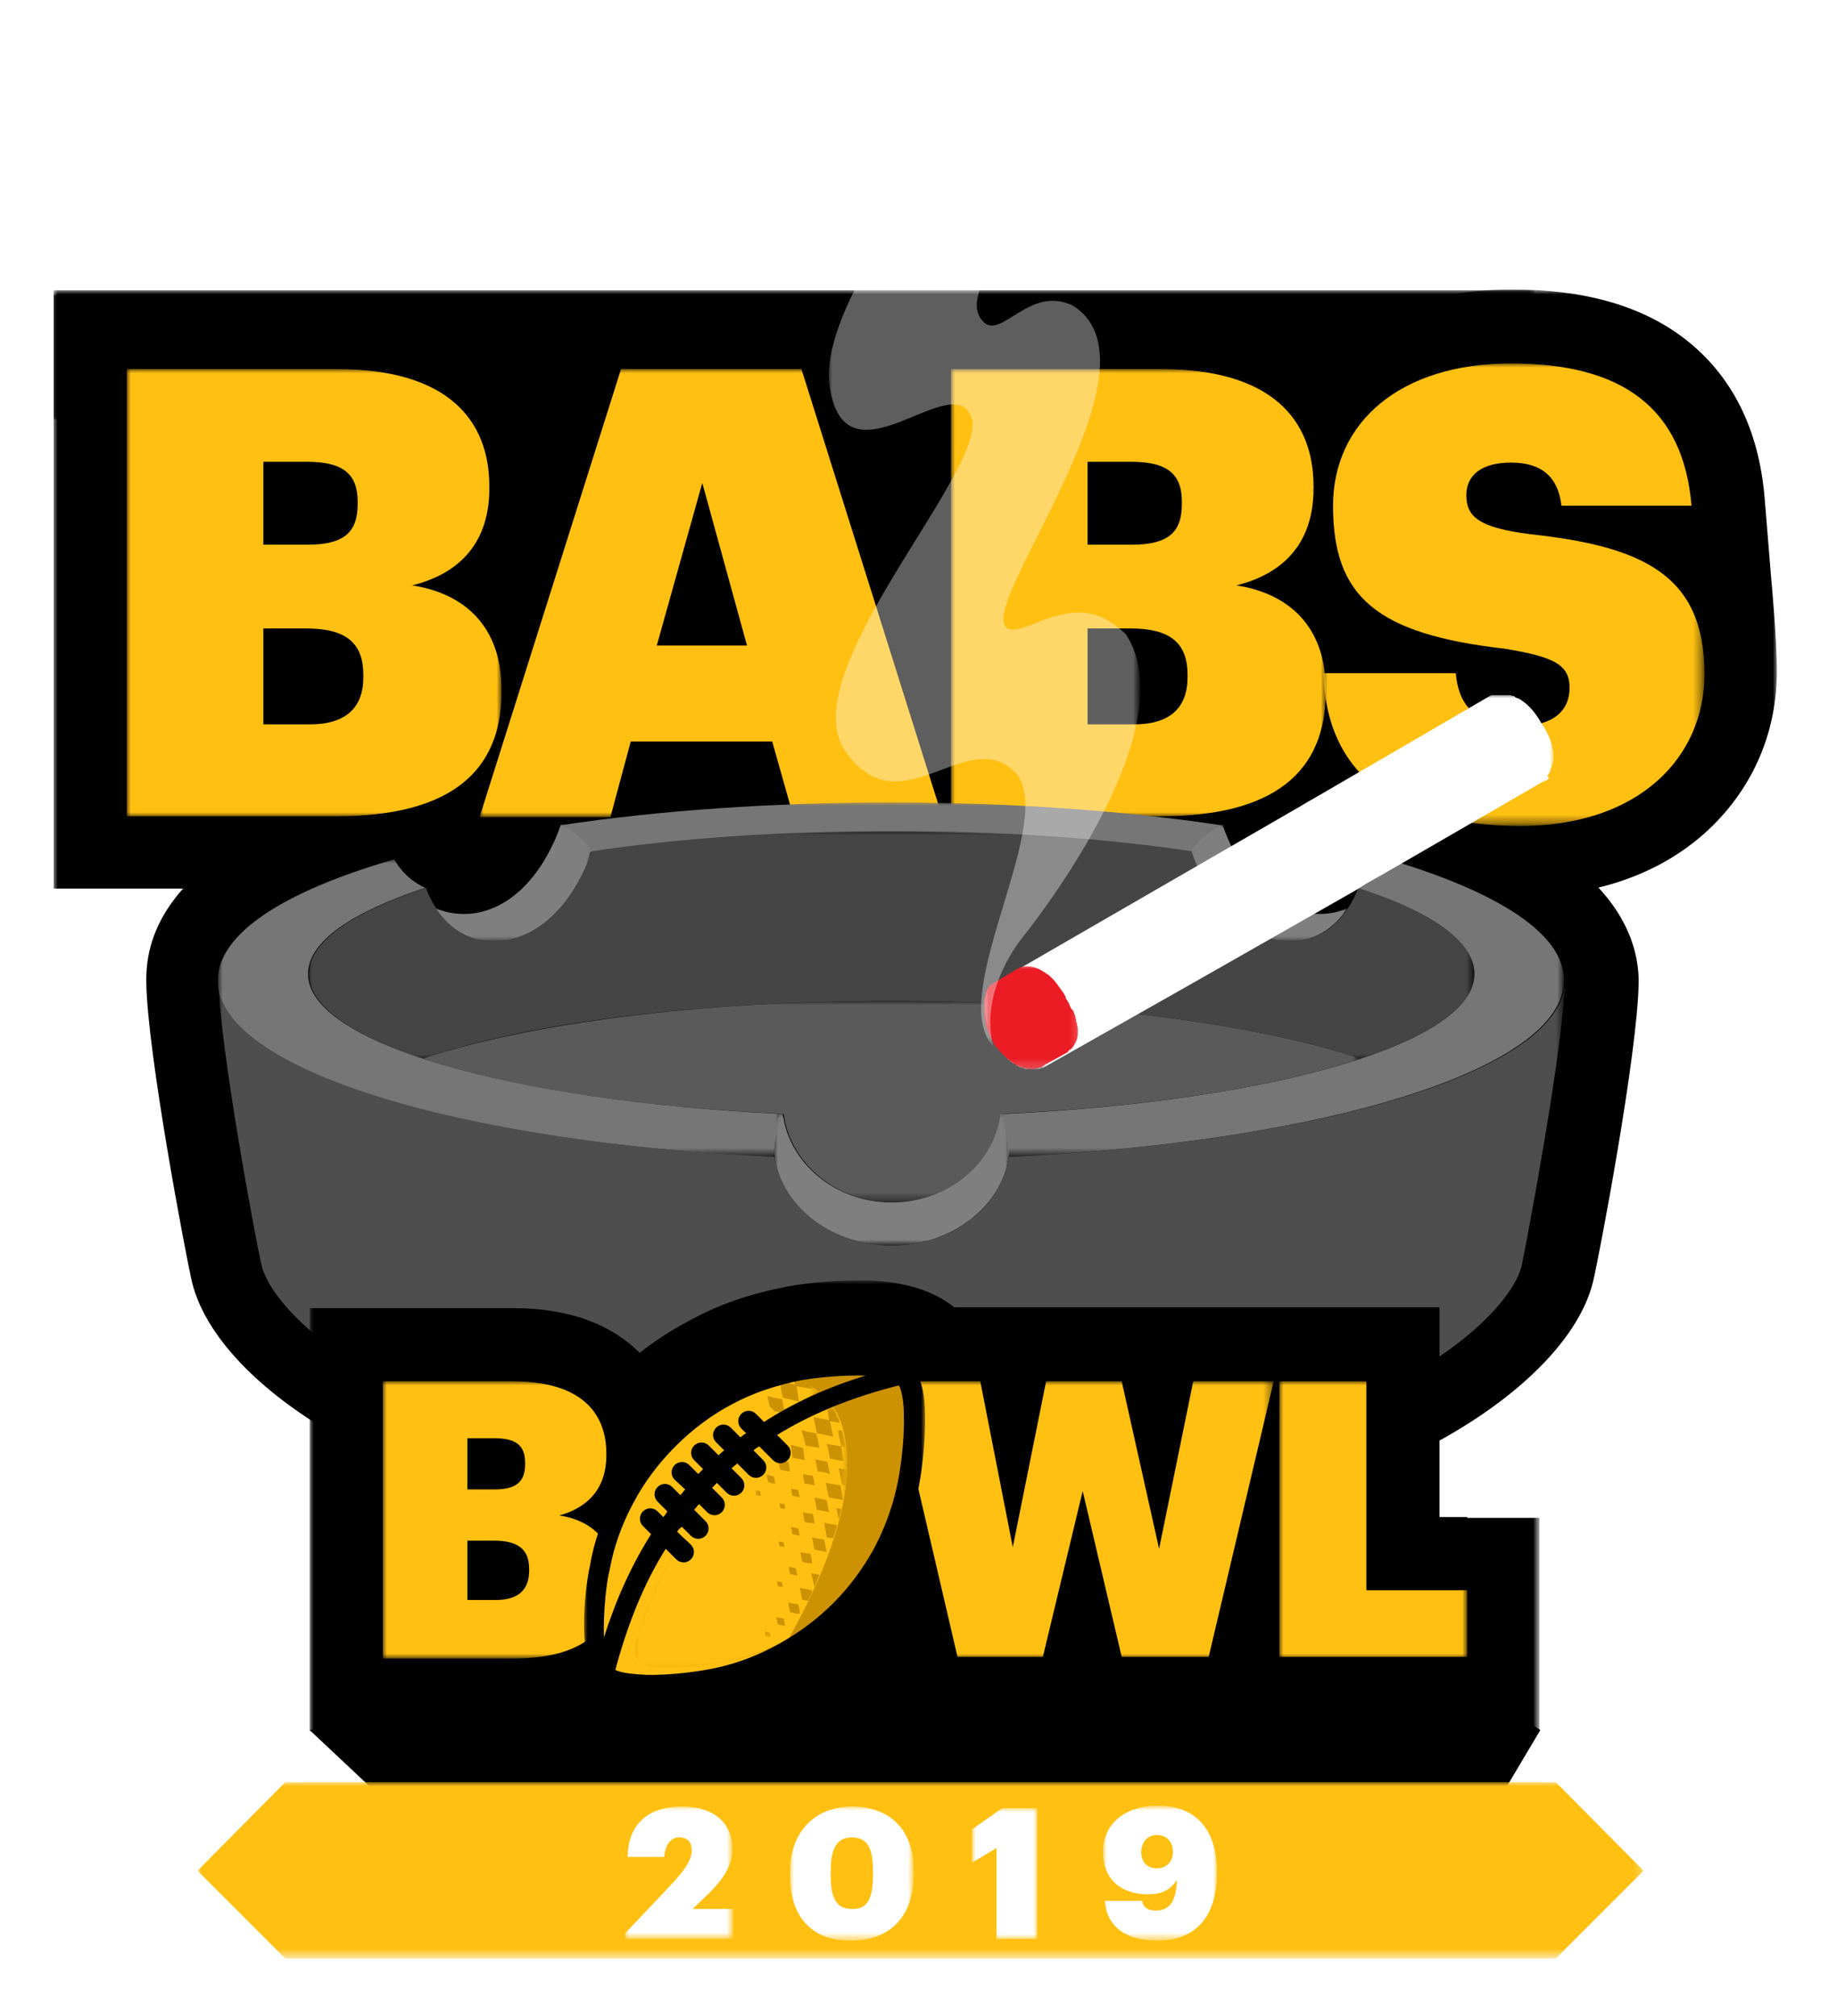 <?xml version="1.0" encoding="utf-8"?>
<!-- Generator: Adobe Illustrator 23.0.3, SVG Export Plug-In . SVG Version: 6.00 Build 0)  -->
<svg version="1.1" id="Layer_1" xmlns="http://www.w3.org/2000/svg" xmlns:xlink="http://www.w3.org/1999/xlink" x="0px" y="0px"
	 viewBox="0 0 226 248" style="enable-background:new 0 0 226 248;" xml:space="preserve">
<style type="text/css">
	.st0{filter:url(#Adobe_OpacityMaskFilter);}
	.st1{fill-rule:evenodd;clip-rule:evenodd;fill:#FFFFFF;}
	.st2{mask:url(#mask-2_1_);fill-rule:evenodd;clip-rule:evenodd;fill:#FFFFFF;}
	.st3{fill-rule:evenodd;clip-rule:evenodd;}
	.st4{filter:url(#Adobe_OpacityMaskFilter_1_);}
	.st5{mask:url(#mask-4_1_);fill-rule:evenodd;clip-rule:evenodd;}
	.st6{filter:url(#Adobe_OpacityMaskFilter_2_);}
	.st7{mask:url(#mask-4_2_);fill-rule:evenodd;clip-rule:evenodd;}
	.st8{filter:url(#Adobe_OpacityMaskFilter_3_);}
	.st9{mask:url(#mask-4_3_);fill-rule:evenodd;clip-rule:evenodd;fill:#FFC012;}
	.st10{filter:url(#Adobe_OpacityMaskFilter_4_);}
	.st11{mask:url(#mask-4_4_);fill-rule:evenodd;clip-rule:evenodd;fill:#FFC012;}
	.st12{filter:url(#Adobe_OpacityMaskFilter_5_);}
	.st13{mask:url(#mask-4_5_);fill-rule:evenodd;clip-rule:evenodd;fill:#FFC012;}
	.st14{filter:url(#Adobe_OpacityMaskFilter_6_);}
	.st15{mask:url(#mask-4_6_);fill-rule:evenodd;clip-rule:evenodd;fill:#FFC012;}
	.st16{filter:url(#Adobe_OpacityMaskFilter_7_);}
	.st17{mask:url(#mask-4_7_);fill-rule:evenodd;clip-rule:evenodd;fill:#767676;}
	.st18{filter:url(#Adobe_OpacityMaskFilter_8_);}
	.st19{mask:url(#mask-4_8_);fill-rule:evenodd;clip-rule:evenodd;fill:#1E1E1E;}
	.st20{filter:url(#Adobe_OpacityMaskFilter_9_);}
	.st21{mask:url(#mask-4_9_);fill-rule:evenodd;clip-rule:evenodd;fill:#454545;}
	.st22{filter:url(#Adobe_OpacityMaskFilter_10_);}
	.st23{mask:url(#mask-4_10_);fill-rule:evenodd;clip-rule:evenodd;fill:#5A5A5A;}
	.st24{filter:url(#Adobe_OpacityMaskFilter_11_);}
	.st25{mask:url(#mask-4_11_);fill-rule:evenodd;clip-rule:evenodd;fill:#7F7F7F;}
	.st26{filter:url(#Adobe_OpacityMaskFilter_12_);}
	.st27{mask:url(#mask-4_12_);fill-rule:evenodd;clip-rule:evenodd;fill:#7F7F7F;}
	.st28{filter:url(#Adobe_OpacityMaskFilter_13_);}
	.st29{mask:url(#mask-4_13_);fill-rule:evenodd;clip-rule:evenodd;fill:#4E4E4E;}
	.st30{filter:url(#Adobe_OpacityMaskFilter_14_);}
	.st31{mask:url(#mask-4_14_);fill-rule:evenodd;clip-rule:evenodd;fill:#7F7F7F;}
	.st32{filter:url(#Adobe_OpacityMaskFilter_15_);}
	.st33{mask:url(#mask-4_15_);fill-rule:evenodd;clip-rule:evenodd;fill:#767676;}
	.st34{filter:url(#Adobe_OpacityMaskFilter_16_);}
	.st35{mask:url(#mask-4_16_);fill-rule:evenodd;clip-rule:evenodd;fill:#767676;}
	.st36{filter:url(#Adobe_OpacityMaskFilter_17_);}
	.st37{mask:url(#mask-4_17_);fill-rule:evenodd;clip-rule:evenodd;fill:#FFFFFF;}
	.st38{filter:url(#Adobe_OpacityMaskFilter_18_);}
	.st39{mask:url(#mask-4_18_);fill-rule:evenodd;clip-rule:evenodd;fill:#EC1C24;}
	.st40{filter:url(#Adobe_OpacityMaskFilter_19_);}
	.st41{mask:url(#mask-4_19_);fill-rule:evenodd;clip-rule:evenodd;}
	.st42{filter:url(#Adobe_OpacityMaskFilter_20_);}
	.st43{mask:url(#mask-4_20_);fill-rule:evenodd;clip-rule:evenodd;fill:#FFC012;}
	.st44{filter:url(#Adobe_OpacityMaskFilter_21_);}
	.st45{mask:url(#mask-4_21_);fill-rule:evenodd;clip-rule:evenodd;fill:#FFC012;}
	.st46{filter:url(#Adobe_OpacityMaskFilter_22_);}
	.st47{mask:url(#mask-4_22_);fill-rule:evenodd;clip-rule:evenodd;fill:#FFC012;}
	.st48{filter:url(#Adobe_OpacityMaskFilter_23_);}
	.st49{mask:url(#mask-4_23_);fill-rule:evenodd;clip-rule:evenodd;fill:#FFC012;}
	.st50{filter:url(#Adobe_OpacityMaskFilter_24_);}
	.st51{mask:url(#mask-4_24_);fill-rule:evenodd;clip-rule:evenodd;fill:#CC9202;}
	.st52{filter:url(#Adobe_OpacityMaskFilter_25_);}
	.st53{mask:url(#mask-4_25_);fill-rule:evenodd;clip-rule:evenodd;fill:#FFC012;}
	.st54{filter:url(#Adobe_OpacityMaskFilter_26_);}
	.st55{mask:url(#mask-4_26_);fill-rule:evenodd;clip-rule:evenodd;fill:#CC9202;}
	.st56{filter:url(#Adobe_OpacityMaskFilter_27_);}
	.st57{mask:url(#mask-4_27_);fill-rule:evenodd;clip-rule:evenodd;fill:#FFC012;}
	.st58{filter:url(#Adobe_OpacityMaskFilter_28_);}
	.st59{mask:url(#mask-4_28_);fill-rule:evenodd;clip-rule:evenodd;fill:#CC9202;}
	.st60{filter:url(#Adobe_OpacityMaskFilter_29_);}
	.st61{mask:url(#mask-4_29_);fill-rule:evenodd;clip-rule:evenodd;fill:#FFC012;}
	.st62{filter:url(#Adobe_OpacityMaskFilter_30_);}
	.st63{mask:url(#mask-4_30_);fill-rule:evenodd;clip-rule:evenodd;fill:#CC9202;}
	.st64{filter:url(#Adobe_OpacityMaskFilter_31_);}
	.st65{mask:url(#mask-4_31_);fill-rule:evenodd;clip-rule:evenodd;}
	.st66{filter:url(#Adobe_OpacityMaskFilter_32_);}
	.st67{mask:url(#mask-4_32_);fill-rule:evenodd;clip-rule:evenodd;fill:#FFC012;}
	.st68{filter:url(#Adobe_OpacityMaskFilter_33_);}
	.st69{mask:url(#mask-4_33_);fill-rule:evenodd;clip-rule:evenodd;fill:#FFFFFF;}
	.st70{filter:url(#Adobe_OpacityMaskFilter_34_);}
	.st71{mask:url(#mask-4_34_);fill-rule:evenodd;clip-rule:evenodd;fill:#FFFFFF;}
	.st72{filter:url(#Adobe_OpacityMaskFilter_35_);}
	.st73{mask:url(#mask-4_35_);fill-rule:evenodd;clip-rule:evenodd;fill:#FFFFFF;}
	.st74{filter:url(#Adobe_OpacityMaskFilter_36_);}
	.st75{mask:url(#mask-4_36_);fill-rule:evenodd;clip-rule:evenodd;fill:#FFFFFF;}
	.st76{filter:url(#Adobe_OpacityMaskFilter_37_);}
	.st77{opacity:0.609;mask:url(#mask-4_37_);fill-rule:evenodd;clip-rule:evenodd;fill:#FFFFFF;enable-background:new    ;}
</style>
<title>bowl-logo</title>
<desc>Created with Sketch.</desc>
<g id="Page-1">
	<g transform="translate(-94, -17)">
		<g id="bowl-logo" transform="translate(94, 17)">
			<g id="Group-3" transform="translate(0, 28.514)">
				<g id="Clip-2">
				</g>
				<defs>
					<filter id="Adobe_OpacityMaskFilter" filterUnits="userSpaceOnUse" x="0" y="0.6" width="225.2" height="218.4">
						<feColorMatrix  type="matrix" values="1 0 0 0 0  0 1 0 0 0  0 0 1 0 0  0 0 0 1 0"/>
					</filter>
				</defs>
				<mask maskUnits="userSpaceOnUse" x="0" y="0.6" width="225.2" height="218.4" id="mask-2_1_">
					<g class="st0">
						<polygon id="path-1_1_" class="st1" points="0,0.6 225.2,0.6 225.2,219 0,219 						"/>
					</g>
				</mask>
				<path id="Fill-1" class="st2" d="M224.5,42l-0.8-9.7c0-25.5-21.7-31.8-30.8-31.8H6.6H0v6.6v16V72v9v6.6h6.6h5.2
					c-0.3,1.5-0.5,3-0.5,4.5c0,0.2,0,0.4,0,0.6c0.1,9.3,5,35,5.8,38.1c1.6,6.7,6.6,13.2,14.5,19v25.5v9v0.7l-1,1l-10.8,10.8
					l-4.7,4.7l4.6,4.7l10.8,10.9l1.9,1.9h2.7h156.2h2.7l1.9-1.9l10.9-10.9l4.7-4.7l-4.7-4.7l-10.8-10.8v-1.8v-9v-8.2v-9v-6.6h-6.6
					h-4c9.2-6.1,15.1-13.4,16.9-20.7c0.7-3.1,5.6-28.9,5.8-38.1c0-0.2,0-0.4,0-0.5c0-2.2-0.3-4.9-1.5-7.9c2.8-1.4,5.3-3.1,7.5-5.1
					c7.2-6.3,11.1-15.2,11.1-24.9C225.2,49.7,224.5,42.8,224.5,42"/>
			</g>
			<polygon id="Fill-4" class="st3" points="38.1,212.8 62.8,236 175.7,236 189.5,212.8 154.8,189.7 			"/>
			<path id="Fill-6" class="st3" d="M191.7,105c-2.2-1.5-4.8-2.9-7.9-4.2l7.4-11.1l-16.5,7.8c-0.5-0.1-1-0.3-1.4-0.4L166,95l-3,6.2
				l-2.2,1c-0.7-0.9-1.5-2.3-1.8-3.4l-3.1-11.3l-7.4,4.5c-11.9-1.6-25.2-2.5-38.7-2.5c-13.5,0-26.8,0.9-38.8,2.5l-7.4-4.4l-3.1,11.1
				c-0.3,1-1,2.2-1.6,3.1l-2.4-0.8l-3-6.2l-7.3,2.1c-0.5,0.1-1,0.3-1.4,0.4l-16.5-7.8l7.4,11.1c-3,1.3-5.7,2.7-7.9,4.2
				c-4.5,3-9.8,8.1-9.8,15.6c0,0.1,0,0.3,0,0.4h0c0.1,8.6,4.9,33.8,5.6,36.8c1.8,7.6,10.3,15.7,22.8,21.6
				c16.1,7.7,37.4,11.6,63.4,11.6c26,0,47.3-3.9,63.4-11.6c12.5-6,21-14.1,22.8-21.6c0.7-2.9,5.5-28.1,5.6-36.8c0-0.1,0-0.3,0-0.4
				C201.5,116.5,199.8,110.5,191.7,105"/>
			<g id="Clip-9">
			</g>
			<defs>
				<filter id="Adobe_OpacityMaskFilter_1_" filterUnits="userSpaceOnUse" x="6.6" y="35.7" width="182.2" height="16">
					<feColorMatrix  type="matrix" values="1 0 0 0 0  0 1 0 0 0  0 0 1 0 0  0 0 0 1 0"/>
				</filter>
			</defs>
			<mask maskUnits="userSpaceOnUse" x="6.6" y="35.7" width="182.2" height="16" id="mask-4_1_">
				<g class="st4">
					<polygon id="path-3_1_" class="st1" points="0,247.5 225.2,247.5 225.2,0 0,0 					"/>
				</g>
			</mask>
			<polygon id="Fill-8" class="st5" points="6.6,51.6 188.8,51.6 188.8,35.7 6.6,35.7 			"/>
			<defs>
				<filter id="Adobe_OpacityMaskFilter_2_" filterUnits="userSpaceOnUse" x="6.6" y="35.7" width="212" height="74.8">
					<feColorMatrix  type="matrix" values="1 0 0 0 0  0 1 0 0 0  0 0 1 0 0  0 0 0 1 0"/>
				</filter>
			</defs>
			<mask maskUnits="userSpaceOnUse" x="6.6" y="35.7" width="212" height="74.8" id="mask-4_2_">
				<g class="st6">
					<polygon id="path-3_2_" class="st1" points="0,247.5 225.2,247.5 225.2,0 0,0 					"/>
				</g>
			</mask>
			<path id="Fill-10" class="st7" d="M217.9,71.1l-0.8-9.8c-0.7-8.5-4-15.1-9.8-19.6c-5.3-4.1-12.4-6.1-21.3-6.1
				c-8.7,0-16.2,2.4-21.8,7c-0.2,0.1-0.3,0.3-0.5,0.4c-4.4-4-11.1-6.7-20.7-6.7H117h-9v8.9l-0.8-2.6l-2-6.3h-6.6H76.4h-6.6l-2,6.3
				l-1.7,5.3c-3.8-6.6-11.5-11.6-24.7-11.6H15.6h-9v9v55v9h9h25.8c1.9,0,3.7-0.1,5.4-0.3l-0.1,0.3H59h16.1H82l1.8-6.6l0.7-2.7h3.7
				l0.8,2.7l1.8,6.6h6.8H108h7.9h1.1h11.2h14.6c8.9,0,15.6-1.9,20.7-5.7c0.1,0.1,0.1,0.1,0.2,0.2c5.6,4.3,13.5,6.5,23.2,6.5
				c9.2,0,17.1-2.7,22.8-7.8c5.7-5.1,8.9-12.1,8.9-19.9C218.6,78.4,217.9,71.1,217.9,71.1"/>
			<defs>
				<filter id="Adobe_OpacityMaskFilter_3_" filterUnits="userSpaceOnUse" x="15.6" y="45.4" width="46.1" height="55">
					<feColorMatrix  type="matrix" values="1 0 0 0 0  0 1 0 0 0  0 0 1 0 0  0 0 0 1 0"/>
				</filter>
			</defs>
			<mask maskUnits="userSpaceOnUse" x="15.6" y="45.4" width="46.1" height="55" id="mask-4_3_">
				<g class="st8">
					<polygon id="path-3_3_" class="st1" points="0,247.5 225.2,247.5 225.2,0 0,0 					"/>
				</g>
			</mask>
			<path id="Fill-11" class="st9" d="M38.1,89.1c4.5,0,6.6-2.1,6.6-5.8V83c0-3.8-2-5.7-7-5.7h-5.3v11.8H38.1z M37.8,67
				c4.5,0,6.2-1.5,6.2-5v-0.3c0-3.4-1.8-4.9-6.2-4.9h-5.4V67H37.8z M15.6,45.4h25.9c13.5,0,18.7,6.2,18.7,14.4v0.3
				c0,6.4-3.4,10.4-9.5,11.9c6.5,1,11,5.1,11,12.8v0.3c0,9.8-6.3,15.3-20.3,15.3H15.6V45.4z"/>
			<defs>
				<filter id="Adobe_OpacityMaskFilter_4_" filterUnits="userSpaceOnUse" x="59" y="45.4" width="57" height="55">
					<feColorMatrix  type="matrix" values="1 0 0 0 0  0 1 0 0 0  0 0 1 0 0  0 0 0 1 0"/>
				</filter>
			</defs>
			<mask maskUnits="userSpaceOnUse" x="59" y="45.4" width="57" height="55" id="mask-4_4_">
				<g class="st10">
					<polygon id="path-3_4_" class="st1" points="0,247.5 225.2,247.5 225.2,0 0,0 					"/>
				</g>
			</mask>
			<path id="Fill-12" class="st11" d="M80.8,79.4h11.1l-5.5-20L80.8,79.4z M76.4,45.4h22.2l17.3,55H97.6L95,91.2H77.6l-2.5,9.3H59
				L76.4,45.4z"/>
			<defs>
				<filter id="Adobe_OpacityMaskFilter_5_" filterUnits="userSpaceOnUse" x="117" y="45.4" width="46.1" height="55">
					<feColorMatrix  type="matrix" values="1 0 0 0 0  0 1 0 0 0  0 0 1 0 0  0 0 0 1 0"/>
				</filter>
			</defs>
			<mask maskUnits="userSpaceOnUse" x="117" y="45.4" width="46.1" height="55" id="mask-4_5_">
				<g class="st12">
					<polygon id="path-3_5_" class="st1" points="0,247.5 225.2,247.5 225.2,0 0,0 					"/>
				</g>
			</mask>
			<path id="Fill-13" class="st13" d="M139.5,89.1c4.5,0,6.6-2.1,6.6-5.8V83c0-3.8-2-5.7-7-5.7h-5.3v11.8H139.5z M139.2,67
				c4.5,0,6.2-1.5,6.2-5v-0.3c0-3.4-1.8-4.9-6.2-4.9h-5.4V67H139.2z M117,45.4h25.9c13.5,0,18.7,6.2,18.7,14.4v0.3
				c0,6.4-3.4,10.4-9.5,11.9c6.5,1,11,5.1,11,12.8v0.3c0,9.8-6.3,15.3-20.3,15.3H117V45.4z"/>
			<defs>
				<filter id="Adobe_OpacityMaskFilter_6_" filterUnits="userSpaceOnUse" x="162.8" y="44.7" width="46.8" height="56.8">
					<feColorMatrix  type="matrix" values="1 0 0 0 0  0 1 0 0 0  0 0 1 0 0  0 0 0 1 0"/>
				</filter>
			</defs>
			<mask maskUnits="userSpaceOnUse" x="162.8" y="44.7" width="46.8" height="56.8" id="mask-4_6_">
				<g class="st14">
					<polygon id="path-3_6_" class="st1" points="0,247.5 225.2,247.5 225.2,0 0,0 					"/>
				</g>
			</mask>
			<path id="Fill-14" class="st15" d="M162.8,82.8h16.3c0.3,3.5,2,6.5,7.8,6.5c4.2,0,6.2-1.9,6.2-4.7c0-2.9-2-3.8-7.9-4.8
				c-15.9-1.8-21.2-6.4-21.2-17.6c0-10.2,8.2-17.5,21.9-17.5s21.2,5.5,22.2,17.5h-16c-0.4-3.5-2.4-5.3-6.2-5.3c-3.7,0-5.5,1.6-5.5,4
				c0,2.7,1.6,4,7.8,4.8c13.9,1.5,21.5,5,21.5,17.2c0,10.2-8,18.7-22.7,18.7C171.5,101.5,163.2,95.2,162.8,82.8"/>
			<defs>
				<filter id="Adobe_OpacityMaskFilter_7_" filterUnits="userSpaceOnUse" x="53.6" y="98.6" width="112.1" height="17.2">
					<feColorMatrix  type="matrix" values="1 0 0 0 0  0 1 0 0 0  0 0 1 0 0  0 0 0 1 0"/>
				</filter>
			</defs>
			<mask maskUnits="userSpaceOnUse" x="53.6" y="98.6" width="112.1" height="17.2" id="mask-4_7_">
				<g class="st16">
					<polygon id="path-3_7_" class="st1" points="0,247.5 225.2,247.5 225.2,0 0,0 					"/>
				</g>
			</mask>
			<path id="Fill-15" class="st17" d="M53.6,111.8c1.3,0.6,3,0.9,5,0.6c7.6-1.4,10.4-10.9,10.4-10.9c12-1.8,25.9-2.8,40.6-2.8
				s28.6,1,40.6,2.8c0,0,2.8,9.5,10.4,10.9c2,0.4,3.7,0.1,5-0.6c-1.4,2.1-4.1,4.7-8.8,3.9c-7.6-1.4-10.4-10.9-10.4-10.9
				c-10.8-1.6-23.4-2.5-36.9-2.5s-26.1,0.9-36.9,2.5c0,0-2.8,9.5-10.4,10.9C57.8,116.4,55,113.9,53.6,111.8"/>
			<defs>
				<filter id="Adobe_OpacityMaskFilter_8_" filterUnits="userSpaceOnUse" x="95.2" y="137" width="3.3" height="5.5">
					<feColorMatrix  type="matrix" values="1 0 0 0 0  0 1 0 0 0  0 0 1 0 0  0 0 0 1 0"/>
				</filter>
			</defs>
			<mask maskUnits="userSpaceOnUse" x="95.2" y="137" width="3.3" height="5.5" id="mask-4_8_">
				<g class="st18">
					<polygon id="path-3_8_" class="st1" points="0,247.5 225.2,247.5 225.2,0 0,0 					"/>
				</g>
			</mask>
			<path id="Fill-16" class="st19" d="M95.9,137c-0.3,0.9-0.6,1.8-0.6,2.7c0,0.4-0.1,0.7-0.1,1.1c0,0.5,0,1,0.1,1.5
				c1.1,0,2.1,0.1,3.2,0.1c-1.2-1.6-2-3.4-2.2-5.4C96.2,137,96,137,95.9,137"/>
			<defs>
				<filter id="Adobe_OpacityMaskFilter_9_" filterUnits="userSpaceOnUse" x="37.9" y="102.2" width="143.5" height="28">
					<feColorMatrix  type="matrix" values="1 0 0 0 0  0 1 0 0 0  0 0 1 0 0  0 0 0 1 0"/>
				</filter>
			</defs>
			<mask maskUnits="userSpaceOnUse" x="37.9" y="102.2" width="143.5" height="28" id="mask-4_9_">
				<g class="st20">
					<polygon id="path-3_9_" class="st1" points="0,247.5 225.2,247.5 225.2,0 0,0 					"/>
				</g>
			</mask>
			<path id="Fill-17" class="st21" d="M181.4,119.8c0,3.9-5.2,7.5-14,10.4h0c-13.1-4.3-34.1-7.1-57.7-7.1c-11.8,0-23,0.7-32.8,1.9
				c-9.8,1.2-18.4,3-24.9,5.2h0c-8.8-2.9-14-6.5-14-10.4c0-4,5.4-7.6,14.4-10.6c0,0,2.5,7.8,10,6.4c7.6-1.4,10.4-10.9,10.4-10.9
				c10.8-1.6,23.4-2.5,36.9-2.5s26.1,0.9,36.9,2.5c0,0,2.8,9.5,10.4,10.9c7.6,1.4,10.1-6.4,10.1-6.4
				C176.1,112.2,181.4,115.8,181.4,119.8"/>
			<defs>
				<filter id="Adobe_OpacityMaskFilter_10_" filterUnits="userSpaceOnUse" x="51.9" y="123.1" width="115.5" height="24.8">
					<feColorMatrix  type="matrix" values="1 0 0 0 0  0 1 0 0 0  0 0 1 0 0  0 0 0 1 0"/>
				</filter>
			</defs>
			<mask maskUnits="userSpaceOnUse" x="51.9" y="123.1" width="115.5" height="24.8" id="mask-4_10_">
				<g class="st22">
					<polygon id="path-3_10_" class="st1" points="0,247.5 225.2,247.5 225.2,0 0,0 					"/>
				</g>
			</mask>
			<path id="Fill-18" class="st23" d="M167.4,130.2c-13.1-4.3-34.1-7.1-57.7-7.1h0c-23.7,0-44.7,2.8-57.7,7.1
				c10.5,3.5,26.3,6,44.4,6.8c0.8,6.1,6.5,10.9,13.4,10.9c6.9,0,12.6-4.7,13.4-10.9C141.2,136.2,156.9,133.7,167.4,130.2"/>
			<defs>
				<filter id="Adobe_OpacityMaskFilter_11_" filterUnits="userSpaceOnUse" x="53.6" y="101.4" width="19.2" height="14.4">
					<feColorMatrix  type="matrix" values="1 0 0 0 0  0 1 0 0 0  0 0 1 0 0  0 0 0 1 0"/>
				</filter>
			</defs>
			<mask maskUnits="userSpaceOnUse" x="53.6" y="101.4" width="19.2" height="14.4" id="mask-4_11_">
				<g class="st24">
					<polygon id="path-3_11_" class="st1" points="0,247.5 225.2,247.5 225.2,0 0,0 					"/>
				</g>
			</mask>
			<path id="Fill-19" class="st25" d="M72.8,104.7c0,0-2.8,9.5-10.4,10.9c-4.6,0.8-7.3-1.7-8.8-3.9c1.3,0.6,3,0.9,5,0.6
				c7.6-1.4,10.4-10.9,10.4-10.9C72.1,103.1,72.8,104.7,72.8,104.7"/>
			<defs>
				<filter id="Adobe_OpacityMaskFilter_12_" filterUnits="userSpaceOnUse" x="146.6" y="101.4" width="19.2" height="14.4">
					<feColorMatrix  type="matrix" values="1 0 0 0 0  0 1 0 0 0  0 0 1 0 0  0 0 0 1 0"/>
				</filter>
			</defs>
			<mask maskUnits="userSpaceOnUse" x="146.6" y="101.4" width="19.2" height="14.4" id="mask-4_12_">
				<g class="st26">
					<polygon id="path-3_12_" class="st1" points="0,247.5 225.2,247.5 225.2,0 0,0 					"/>
				</g>
			</mask>
			<path id="Fill-20" class="st27" d="M146.6,104.7c0,0,2.8,9.5,10.4,10.9c4.6,0.8,7.3-1.7,8.8-3.9c-1.3,0.6-3,0.9-5,0.6
				c-7.6-1.4-10.4-10.9-10.4-10.9C147.2,103.1,146.6,104.7,146.6,104.7"/>
			<defs>
				<filter id="Adobe_OpacityMaskFilter_13_" filterUnits="userSpaceOnUse" x="26.9" y="120.9" width="165.6" height="61.1">
					<feColorMatrix  type="matrix" values="1 0 0 0 0  0 1 0 0 0  0 0 1 0 0  0 0 0 1 0"/>
				</filter>
			</defs>
			<mask maskUnits="userSpaceOnUse" x="26.9" y="120.9" width="165.6" height="61.1" id="mask-4_13_">
				<g class="st28">
					<polygon id="path-3_13_" class="st1" points="0,247.5 225.2,247.5 225.2,0 0,0 					"/>
				</g>
			</mask>
			<path id="Fill-21" class="st29" d="M192.5,120.9c-0.1,7.5-4.6,31.5-5.3,34.8c-1.5,6.5-20.5,26.3-77.5,26.3
				c-28.5,0-47.5-5-59.5-10.7C38.1,165.5,33,159,32.2,155.7c-0.8-3.3-5.2-27.3-5.3-34.8c0.5,10.7,29.9,19.6,68.4,21.4
				c0.9,6.1,7,10.9,14.4,10.9c7.4,0,13.5-4.7,14.4-10.9C162.6,140.5,192,131.7,192.5,120.9"/>
			<defs>
				<filter id="Adobe_OpacityMaskFilter_14_" filterUnits="userSpaceOnUse" x="95.2" y="137" width="29" height="16.2">
					<feColorMatrix  type="matrix" values="1 0 0 0 0  0 1 0 0 0  0 0 1 0 0  0 0 0 1 0"/>
				</filter>
			</defs>
			<mask maskUnits="userSpaceOnUse" x="95.2" y="137" width="29" height="16.2" id="mask-4_14_">
				<g class="st30">
					<polygon id="path-3_14_" class="st1" points="0,247.5 225.2,247.5 225.2,0 0,0 					"/>
				</g>
			</mask>
			<path id="Fill-22" class="st31" d="M124.2,140.8c0,6.8-6.5,12.4-14.5,12.4c-8,0-14.5-5.6-14.5-12.4c0-1.3,0.2-2.6,0.7-3.8
				c0.1,0,0.3,0,0.4,0c0.8,6.1,6.5,10.9,13.4,10.9c6.9,0,12.6-4.7,13.4-10.9c0.1,0,0.3,0,0.4,0C123.9,138.2,124.2,139.5,124.2,140.8
				"/>
			<defs>
				<filter id="Adobe_OpacityMaskFilter_15_" filterUnits="userSpaceOnUse" x="26.9" y="105.7" width="69.4" height="36.6">
					<feColorMatrix  type="matrix" values="1 0 0 0 0  0 1 0 0 0  0 0 1 0 0  0 0 0 1 0"/>
				</filter>
			</defs>
			<mask maskUnits="userSpaceOnUse" x="26.9" y="105.7" width="69.4" height="36.6" id="mask-4_15_">
				<g class="st32">
					<polygon id="path-3_15_" class="st1" points="0,247.5 225.2,247.5 225.2,0 0,0 					"/>
				</g>
			</mask>
			<path id="Fill-23" class="st33" d="M96.3,137l-0.4,0l0,0c0,0,0,0,0,0c-33-1.6-58-8.7-58-17.2c0-4,5.4-7.6,14.4-10.6
				c-2.6-1.2-3.6-3.2-3.8-3.5c-13.5,3.9-21.7,9.1-21.7,14.9c0,10.9,29.6,19.9,68.4,21.7c0,0,0,0,0,0C95.3,142,95.1,139.5,96.3,137"
				/>
			<defs>
				<filter id="Adobe_OpacityMaskFilter_16_" filterUnits="userSpaceOnUse" x="123.1" y="105.7" width="69.4" height="36.6">
					<feColorMatrix  type="matrix" values="1 0 0 0 0  0 1 0 0 0  0 0 1 0 0  0 0 0 1 0"/>
				</filter>
			</defs>
			<mask maskUnits="userSpaceOnUse" x="123.1" y="105.7" width="69.4" height="36.6" id="mask-4_16_">
				<g class="st34">
					<polygon id="path-3_16_" class="st1" points="0,247.5 225.2,247.5 225.2,0 0,0 					"/>
				</g>
			</mask>
			<path id="Fill-24" class="st35" d="M170.8,105.7c-0.1,0.2-1.1,2.3-3.8,3.5c9,2.9,14.4,6.6,14.4,10.6c0,8.5-24.7,15.6-57.5,17.2
				l0,0l-0.9,0c1.1,2.2,1,5.3,1,5.3c38.9-1.8,68.4-10.8,68.4-21.7C192.5,114.9,184.3,109.7,170.8,105.7"/>
			<defs>
				<filter id="Adobe_OpacityMaskFilter_17_" filterUnits="userSpaceOnUse" x="121.1" y="85.4" width="70.2" height="46.2">
					<feColorMatrix  type="matrix" values="1 0 0 0 0  0 1 0 0 0  0 0 1 0 0  0 0 0 1 0"/>
				</filter>
			</defs>
			<mask maskUnits="userSpaceOnUse" x="121.1" y="85.4" width="70.2" height="46.2" id="mask-4_17_">
				<g class="st36">
					<polygon id="path-3_17_" class="st1" points="0,247.5 225.2,247.5 225.2,0 0,0 					"/>
				</g>
			</mask>
			<path id="Fill-25" class="st37" d="M190.5,95.2c0.1-0.1,0.2-0.2,0.2-0.4c0,0,0,0,0,0c0.1-0.1,0.1-0.3,0.2-0.5c0,0,0,0,0,0
				c0.1-0.3,0.2-0.6,0.2-0.9c0,0,0,0,0-0.1c0-0.1,0-0.2,0-0.3c0,0,0-0.1,0-0.1c0-0.3,0-0.5-0.1-0.8c0,0,0,0,0,0l0,0
				c-0.1-0.9-0.6-2-1.4-3.2c-0.9-1.6-1.9-2.5-2.8-3c0,0,0,0,0,0c0,0-0.1,0-0.1,0c-0.1,0-0.1-0.1-0.2-0.1c0,0-0.1,0-0.1-0.1
				c-0.1,0-0.1-0.1-0.2-0.1c0,0-0.1,0-0.1,0c-0.1,0-0.2-0.1-0.3-0.1c0,0-0.1,0-0.1,0c-0.1,0-0.1,0-0.2,0c0,0-0.1,0-0.1,0
				c-0.1,0-0.1,0-0.2,0c0,0,0,0,0,0c-0.1,0-0.2,0-0.2,0c0,0-0.1,0-0.1,0c-0.1,0-0.1,0-0.2,0c0,0-0.1,0-0.1,0c-0.1,0-0.1,0-0.2,0
				c0,0,0,0-0.1,0c0,0-0.1,0-0.1,0c0,0-0.1,0-0.1,0c0,0-0.1,0-0.1,0c0,0,0,0-0.1,0c0,0-0.1,0-0.1,0c0,0,0,0-0.1,0c0,0,0,0-0.1,0
				c0,0,0,0-0.1,0c0,0,0,0,0,0c-0.1,0.1-0.2,0.1-0.2,0.1l-11.5,6.7l-10.5,6.1v0l-0.2,0.1l-1,0.6L122.2,121c-1.6,1-1.4,4.7,0.4,7.5
				c0.5,0.8,1.1,1.5,1.7,2l0,0c0,0,0,0,0,0c0.2,0.2,0.4,0.3,0.6,0.4c0,0,0.1,0,0.1,0.1c0.2,0.1,0.4,0.2,0.6,0.3c0,0,0,0,0,0
				c0,0,0.1,0,0.1,0c0.1,0,0.1,0,0.2,0.1c0.1,0,0.1,0,0.2,0.1c0.1,0,0.1,0,0.2,0c0.1,0,0.1,0,0.2,0c0.1,0,0.1,0,0.2,0
				c0.1,0,0.1,0,0.2,0c0.1,0,0.1,0,0.2,0c0.1,0,0.1,0,0.2,0c0.1,0,0.1,0,0.2,0c0.1,0,0.1,0,0.2,0c0,0,0.1,0,0.1,0
				c0.1,0,0.1,0,0.2-0.1c0,0,0.1,0,0.1,0c0.1,0,0.2-0.1,0.3-0.1l18.2-10.3l20.2-11.5l1.1-0.7l4.2-2.4l17.8-10.3c0,0,0,0,0.1,0
				c0,0,0.1,0,0.1-0.1c0,0,0,0,0.1,0c0.1,0,0.1-0.1,0.2-0.1c0,0,0,0,0,0c0.1-0.1,0.1-0.1,0.2-0.2c0,0,0,0,0,0
				C190.3,95.5,190.4,95.4,190.5,95.2C190.5,95.2,190.5,95.2,190.5,95.2"/>
			<defs>
				<filter id="Adobe_OpacityMaskFilter_18_" filterUnits="userSpaceOnUse" x="121.1" y="118.7" width="11.9" height="12.9">
					<feColorMatrix  type="matrix" values="1 0 0 0 0  0 1 0 0 0  0 0 1 0 0  0 0 0 1 0"/>
				</filter>
			</defs>
			<mask maskUnits="userSpaceOnUse" x="121.1" y="118.7" width="11.9" height="12.9" id="mask-4_18_">
				<g class="st38">
					<polygon id="path-3_18_" class="st1" points="0,247.5 225.2,247.5 225.2,0 0,0 					"/>
				</g>
			</mask>
			<path id="Fill-26" class="st39" d="M122.3,120.9c0,0-0.1,0.1-0.1,0.1c0,0-0.1,0-0.1,0c-0.2,0.1-0.4,0.3-0.5,0.5c0,0,0,0,0,0
				c0,0,0,0,0,0c0,0-0.1,0.1-0.1,0.1c0,0-0.1,0.1-0.1,0.1c0,0,0,0,0,0c-0.2,0.4-0.3,0.9-0.4,1.4c0,0,0,0,0,0c0,0,0,0.1,0,0.1
				c0,0.1,0,0.2,0,0.3c0,0.1,0,0.1,0,0.2c0,0.1,0,0.2,0,0.3c0,0,0,0,0,0.1c0,0,0,0,0,0c0,0.1,0,0.3,0,0.4c0,0,0,0,0,0
				c0,0.1,0,0.1,0,0.2c0,0,0,0,0,0c0,0.2,0.1,0.5,0.1,0.7c0,0,0,0,0,0c0,0,0,0,0,0c0,0.1,0,0.2,0.1,0.3c0,0.1,0,0.1,0,0.2
				c0,0,0,0.1,0,0.1c0,0,0,0,0,0c0.1,0.3,0.2,0.6,0.3,0.8c0,0,0,0,0,0c0.1,0.1,0.1,0.3,0.2,0.4c0,0,0,0,0,0c0.2,0.4,0.4,0.8,0.6,1.2
				c0.1,0.2,0.2,0.4,0.4,0.5v0v0c0.2,0.3,0.4,0.5,0.7,0.8l0,0c0.6,0.6,1.2,1.1,1.8,1.4c0,0,0,0,0,0c0,0,0,0,0.1,0
				c0.1,0,0.1,0.1,0.2,0.1c0.1,0,0.2,0.1,0.3,0.1c0.1,0,0.2,0.1,0.3,0.1c0,0,0,0,0,0c0,0,0,0,0,0c0.2,0,0.3,0.1,0.5,0.1v0h0
				c0,0,0,0,0,0c0.2,0,0.3,0,0.5,0c0,0,0,0,0,0c0,0,0,0,0,0c0.2,0,0.4-0.1,0.6-0.1c0,0,0,0,0,0c0.1,0,0.1,0,0.2-0.1c0,0,0,0,0.1,0
				c0,0,0,0,0,0c0,0,0,0,0,0c0,0,0,0,0.1,0c0,0,0,0,0,0c0,0,0.1,0,0.1-0.1c0,0,0,0,0,0c0.1-0.1,0.2-0.1,0.3-0.2v0c0,0,0,0,0,0
				l2.7-1.5c0,0,0.2-0.1,0.2-0.1c0,0,0-0.1,0-0.1c0,0,0,0,0,0c0,0,0.1,0,0.1-0.1c0,0,0,0,0,0c0.1-0.1,0.2-0.1,0.3-0.2v0c0,0,0,0,0,0
				c0,0,0,0,0,0c0,0,0,0,0,0c0,0,0,0,0,0c0.3-0.3,0.7-0.9,0.8-1.7c0,0,0,0,0,0c0,0,0,0,0,0c0-0.2,0-0.3,0-0.5c0,0,0,0,0,0
				c0,0,0,0,0,0c0-0.2,0-0.5-0.1-0.7c0,0,0-0.1,0-0.1c0,0,0,0,0,0c0-0.1,0-0.2-0.1-0.3l0,0c0,0,0,0,0-0.1c0,0,0,0,0-0.1c0,0,0,0,0,0
				l0,0c0-0.1-0.1-0.3-0.1-0.4v0l0,0c0-0.1,0-0.1,0-0.1c0,0,0,0,0,0c-0.1-0.2-0.1-0.3-0.2-0.5c0,0,0,0,0,0l0,0c0-0.1,0-0.1-0.1-0.2
				c0,0,0-0.1-0.1-0.1c0,0,0-0.1-0.1-0.1v0c0,0,0,0,0,0c-0.1-0.2-0.2-0.4-0.3-0.7c0,0,0,0,0,0v0c-0.1-0.2-0.2-0.3-0.3-0.5l0,0
				c-0.1-0.1-0.1-0.2-0.1-0.3c-0.3-0.6-0.7-1-1-1.5h0c0,0,0,0,0,0c-0.2-0.2-0.3-0.4-0.5-0.6c0,0,0,0,0,0c0,0,0,0,0,0
				c-0.1-0.1-0.2-0.2-0.3-0.3v0c0,0,0,0,0,0c-0.2-0.2-0.3-0.3-0.5-0.4c0,0,0,0,0,0c-1.6-1.2-2.8-1-3.3-0.8h0h0c0,0,0,0,0,0
				c-0.1,0-0.1,0.1-0.2,0.1c0,0-0.1,0.1-0.2,0.1L122.3,120.9z"/>
			<defs>
				<filter id="Adobe_OpacityMaskFilter_19_" filterUnits="userSpaceOnUse" x="38.1" y="157.5" width="151.4" height="60">
					<feColorMatrix  type="matrix" values="1 0 0 0 0  0 1 0 0 0  0 0 1 0 0  0 0 0 1 0"/>
				</filter>
			</defs>
			<mask maskUnits="userSpaceOnUse" x="38.1" y="157.5" width="151.4" height="60" id="mask-4_19_">
				<g class="st40">
					<polygon id="path-3_19_" class="st1" points="0,247.5 225.2,247.5 225.2,0 0,0 					"/>
				</g>
			</mask>
			<path id="Fill-27" class="st41" d="M180.5,186.6h-3.4v-16.8v-9h-9H168h-10.6h-0.7h-8.3h-1.5h-1.7H138h-9.3H128h-7.4h-3.2
				c-2.5-2-5.9-3.1-10.3-3.3c-0.6,0-1.1,0-1.7,0c-3.4,0-7.1,0.4-9.3,0.9c-4,0.8-7.8,2.1-11.4,4.1c-2.1,1.1-4.1,2.4-6,3.9
				c-3.3-3.3-8.3-5.5-15.6-5.5h-16h-9v9v34v9h9H63c1.2,0,2.4-0.1,3.5-0.2c0.2,0.2,0.4,0.4,0.5,0.6c2.7,2.7,6.7,4.1,12,4.3
				c0.3,0,0.7,0,1,0c3.9,0,8.3-0.6,10.8-1.2c3.8-0.9,7.4-2.3,10.7-4.1c2.7-1.5,5.3-3.4,7.6-5.5l1.4,6.1h7.2h10.5h7.1h2.6h10.4h0.4
				h7.1h1.5h23.1h9v-9v-8.2v-9H180.5z"/>
			<defs>
				<filter id="Adobe_OpacityMaskFilter_20_" filterUnits="userSpaceOnUse" x="47.1" y="169.9" width="28.5" height="34">
					<feColorMatrix  type="matrix" values="1 0 0 0 0  0 1 0 0 0  0 0 1 0 0  0 0 0 1 0"/>
				</filter>
			</defs>
			<mask maskUnits="userSpaceOnUse" x="47.1" y="169.9" width="28.5" height="34" id="mask-4_20_">
				<g class="st42">
					<polygon id="path-3_20_" class="st1" points="0,247.5 225.2,247.5 225.2,0 0,0 					"/>
				</g>
			</mask>
			<path id="Fill-28" class="st43" d="M61,196.8c2.8,0,4.1-1.3,4.1-3.6V193c0-2.3-1.2-3.5-4.3-3.5h-3.3v7.3H61z M60.8,183.2
				c2.8,0,3.8-1,3.8-3.1v-0.2c0-2.1-1.1-3-3.8-3h-3.3v6.3H60.8z M47.1,169.9h16c8.3,0,11.5,3.8,11.5,8.9v0.2c0,3.9-2.1,6.4-5.8,7.4
				c4,0.6,6.8,3.1,6.8,7.9v0.2c0,6-3.9,9.5-12.5,9.5H47.1V169.9z"/>
			<defs>
				<filter id="Adobe_OpacityMaskFilter_21_" filterUnits="userSpaceOnUse" x="109.9" y="169.9" width="46.8" height="34">
					<feColorMatrix  type="matrix" values="1 0 0 0 0  0 1 0 0 0  0 0 1 0 0  0 0 0 1 0"/>
				</filter>
			</defs>
			<mask maskUnits="userSpaceOnUse" x="109.9" y="169.9" width="46.8" height="34" id="mask-4_21_">
				<g class="st44">
					<polygon id="path-3_21_" class="st1" points="0,247.5 225.2,247.5 225.2,0 0,0 					"/>
				</g>
			</mask>
			<polygon id="Fill-29" class="st45" points="109.9,169.9 120.6,169.9 124.6,190.3 128.7,169.9 138,169.9 142.6,190.5 146.8,169.9 
				156.7,169.9 148.7,203.8 138,203.8 133.2,183.4 128.3,203.8 117.8,203.8 			"/>
			<defs>
				<filter id="Adobe_OpacityMaskFilter_22_" filterUnits="userSpaceOnUse" x="157.4" y="169.9" width="23.1" height="34">
					<feColorMatrix  type="matrix" values="1 0 0 0 0  0 1 0 0 0  0 0 1 0 0  0 0 0 1 0"/>
				</filter>
			</defs>
			<mask maskUnits="userSpaceOnUse" x="157.4" y="169.9" width="23.1" height="34" id="mask-4_22_">
				<g class="st46">
					<polygon id="path-3_22_" class="st1" points="0,247.5 225.2,247.5 225.2,0 0,0 					"/>
				</g>
			</mask>
			<polygon id="Fill-30" class="st47" points="157.4,169.9 168.1,169.9 168.1,195.6 180.5,195.6 180.5,203.8 157.4,203.8 			"/>
			<defs>
				<filter id="Adobe_OpacityMaskFilter_23_" filterUnits="userSpaceOnUse" x="72.7" y="167.4" width="40.2" height="40.2">
					<feColorMatrix  type="matrix" values="1 0 0 0 0  0 1 0 0 0  0 0 1 0 0  0 0 0 1 0"/>
				</filter>
			</defs>
			<mask maskUnits="userSpaceOnUse" x="72.7" y="167.4" width="40.2" height="40.2" id="mask-4_23_">
				<g class="st48">
					<polygon id="path-3_23_" class="st1" points="0,247.5 225.2,247.5 225.2,0 0,0 					"/>
				</g>
			</mask>
			<path id="Fill-31" class="st49" d="M76.4,183.8c1.4-2.6,3.2-5.1,5.4-7.3c2.2-2.2,4.6-4,7.3-5.4c2.7-1.4,5.6-2.5,8.6-3.1
				c1.6-0.3,5.3-0.8,8.4-0.6c2.2,0.1,4.2,0.5,5.2,1.5c1.1,1.1,1.5,3.2,1.6,5.7c0.1,3.4-0.5,7.4-0.9,9.1c-0.7,2.8-1.7,5.4-3.1,8
				c-1.4,2.4-3.1,4.7-5.1,6.8c-2.1,2.1-4.4,3.8-6.8,5.1c-2.5,1.4-5.2,2.4-8,3.1c-1.7,0.4-5.7,1-9.1,0.9c-2.4-0.1-4.6-0.5-5.7-1.6
				c-1-1-1.5-3-1.6-5.2c-0.2-3.1,0.3-6.8,0.6-8.5C73.9,189.4,74.9,186.5,76.4,183.8"/>
			<defs>
				<filter id="Adobe_OpacityMaskFilter_24_" filterUnits="userSpaceOnUse" x="78.1" y="169.6" width="34.9" height="35.5">
					<feColorMatrix  type="matrix" values="1 0 0 0 0  0 1 0 0 0  0 0 1 0 0  0 0 0 1 0"/>
				</filter>
			</defs>
			<mask maskUnits="userSpaceOnUse" x="78.1" y="169.6" width="34.9" height="35.5" id="mask-4_24_">
				<g class="st50">
					<polygon id="path-3_24_" class="st1" points="0,247.5 225.2,247.5 225.2,0 0,0 					"/>
				</g>
			</mask>
			<path id="Fill-32" class="st51" d="M85.1,187.5l1.7,1.7c0.5,0.5,0.5,1.3,0,1.8c-0.5,0.5-1.3,0.5-1.8,0l-1.3-1.3
				c-2.2,3.5-3.9,7.5-5.3,11.9c-0.8,2.5,0.4,3.5,2.8,3.5c3.3,0.1,7.2-0.5,8.9-0.9c2.7-0.6,5.2-1.6,7.7-2.9c2.4-1.3,4.5-3,6.5-4.9
				c2-2,3.6-4.2,4.9-6.5c1.3-2.4,2.3-5,3-7.7c0.4-1.6,0.9-5.5,0.9-8.9c0-1.5-0.2-2.9-0.6-3.7c-5.6,1.4-10.6,3.4-15,6.1l1.3,1.3
				c0.5,0.5,0.5,1.3,0,1.8c-0.5,0.5-1.3,0.5-1.8,0l-1.7-1.7c-0.3,0.2-0.5,0.4-0.7,0.5l1.2,1.2c0.5,0.5,0.5,1.3,0,1.8
				c-0.5,0.5-1.3,0.5-1.8,0l-1.4-1.4c-0.2,0.2-0.5,0.4-0.7,0.6l1.2,1.2c0.5,0.5,0.5,1.3,0,1.8c-0.5,0.5-1.3,0.5-1.8,0l-1.2-1.2
				l-0.1,0.1c-0.2,0.2-0.3,0.3-0.5,0.5l1.2,1.2c0.5,0.5,0.5,1.3,0,1.8c-0.5,0.5-1.3,0.5-1.8,0l-1.2-1.2c-0.2,0.2-0.4,0.5-0.6,0.7
				l1.4,1.4c0.5,0.5,0.5,1.3,0,1.8c-0.5,0.5-1.3,0.5-1.8,0l-1.1-1.1C85.4,187,85.2,187.3,85.1,187.5"/>
			<defs>
				<filter id="Adobe_OpacityMaskFilter_25_" filterUnits="userSpaceOnUse" x="78.1" y="173.1" width="26.1" height="32.1">
					<feColorMatrix  type="matrix" values="1 0 0 0 0  0 1 0 0 0  0 0 1 0 0  0 0 0 1 0"/>
				</filter>
			</defs>
			<mask maskUnits="userSpaceOnUse" x="78.1" y="173.1" width="26.1" height="32.1" id="mask-4_25_">
				<g class="st52">
					<polygon id="path-3_25_" class="st1" points="0,247.5 225.2,247.5 225.2,0 0,0 					"/>
				</g>
			</mask>
			<path id="Fill-33" class="st53" d="M85.1,187.5l1.7,1.7c0.5,0.5,0.5,1.3,0,1.8c-0.5,0.5-1.3,0.5-1.8,0l-1.3-1.3
				c-2.2,3.5-3.9,7.5-5.3,11.9c-0.8,2.5,0.4,3.5,2.8,3.5c3.3,0.1,7.2-0.5,8.9-0.9c2.4-0.6,4.7-1.4,6.9-2.6
				c6.9-12.2,9.2-22.8,5.5-28.6c-1.7,0.8-3.8,1.4-5.3,2.4l1.7,1.7c0.5,0.5,0.5,1.3,0,1.8c-0.5,0.5-1.3,0.5-1.8,0l-1.7-1.7
				c-0.3,0.2-0.5,0.4-0.7,0.5l1.2,1.2c0.5,0.5,0.5,1.3,0,1.8c-0.5,0.5-1.3,0.5-1.8,0l-1.4-1.4c-0.2,0.2-0.5,0.4-0.7,0.6l1.2,1.2
				c0.5,0.5,0.5,1.3,0,1.8c-0.5,0.5-1.3,0.5-1.8,0l-1.2-1.2l-0.1,0.1c-0.2,0.2-0.3,0.3-0.5,0.5l1.2,1.2c0.5,0.5,0.5,1.3,0,1.8
				c-0.5,0.5-1.3,0.5-1.8,0l-1.2-1.2c-0.2,0.2-0.4,0.5-0.6,0.7l1.4,1.4c0.5,0.5,0.5,1.3,0,1.8c-0.5,0.5-1.3,0.5-1.8,0l-1.1-1.1
				C85.4,187,85.2,187.3,85.1,187.5"/>
			<defs>
				<filter id="Adobe_OpacityMaskFilter_26_" filterUnits="userSpaceOnUse" x="76" y="168.5" width="32.7" height="32">
					<feColorMatrix  type="matrix" values="1 0 0 0 0  0 1 0 0 0  0 0 1 0 0  0 0 0 1 0"/>
				</filter>
			</defs>
			<mask maskUnits="userSpaceOnUse" x="76" y="168.5" width="32.7" height="32" id="mask-4_26_">
				<g class="st54">
					<polygon id="path-3_26_" class="st1" points="0,247.5 225.2,247.5 225.2,0 0,0 					"/>
				</g>
			</mask>
			<path id="Fill-34" class="st55" d="M76,200.5c1.5-4.7,3.4-8.9,5.8-12.7l-1-1c-0.5-0.5-0.5-1.3,0-1.8c0.5-0.5,1.3-0.5,1.8,0
				l0.7,0.7c0.2-0.2,0.4-0.5,0.5-0.7l-1.2-1.2c-0.5-0.5-0.5-1.3,0-1.8c0.5-0.5,1.3-0.5,1.8,0l1,1c0.2-0.2,0.4-0.5,0.6-0.7l-1.2-1.2
				c-0.5-0.5-0.5-1.3,0-1.8c0.5-0.5,1.3-0.5,1.8,0l1.1,1.1c0.2-0.2,0.3-0.3,0.5-0.5l0.1-0.1l-1.1-1.1c-0.5-0.5-0.5-1.3,0-1.8
				c0.5-0.5,1.3-0.5,1.8,0l1.2,1.2c0.2-0.2,0.5-0.4,0.7-0.6l-1-1c-0.5-0.5-0.5-1.3,0-1.8c0.5-0.5,1.3-0.5,1.8,0l1.2,1.2
				c0.2-0.2,0.5-0.4,0.7-0.5l-0.6-0.6c-0.5-0.5-0.5-1.3,0-1.8c0.5-0.5,1.3-0.5,1.8,0l1,1c3.7-2.4,8.5-3.9,13.1-5.4
				c-3-0.1-7.1,0-8.7,0.3c-2.9,0.6-5.7,1.5-8.2,2.9c-2.5,1.3-4.9,3.1-7,5.2c-2.1,2.1-3.9,4.5-5.2,7c-1.4,2.6-2.4,5.4-2.9,8.3
				C76.4,193.8,75.9,197.4,76,200.5L76,200.5z"/>
			<defs>
				<filter id="Adobe_OpacityMaskFilter_27_" filterUnits="userSpaceOnUse" x="76" y="169.4" width="24.7" height="31.1">
					<feColorMatrix  type="matrix" values="1 0 0 0 0  0 1 0 0 0  0 0 1 0 0  0 0 0 1 0"/>
				</filter>
			</defs>
			<mask maskUnits="userSpaceOnUse" x="76" y="169.4" width="24.7" height="31.1" id="mask-4_27_">
				<g class="st56">
					<polygon id="path-3_27_" class="st1" points="0,247.5 225.2,247.5 225.2,0 0,0 					"/>
				</g>
			</mask>
			<path id="Fill-35" class="st57" d="M76,200.5c7.9-20.7,12.4-21.6,24.7-29.4c-0.9-0.7-1.8-1.3-3-1.7c-2.1,0.6-4.1,1.4-6,2.4
				c-2.5,1.3-4.9,3.1-7,5.2c-2.1,2.1-3.9,4.5-5.2,7c-1.4,2.6-2.4,5.4-2.9,8.3C76.4,193.8,75.9,197.4,76,200.5L76,200.5z"/>
			<defs>
				<filter id="Adobe_OpacityMaskFilter_28_" filterUnits="userSpaceOnUse" x="90" y="169.4" width="10.1" height="8.6">
					<feColorMatrix  type="matrix" values="1 0 0 0 0  0 1 0 0 0  0 0 1 0 0  0 0 0 1 0"/>
				</filter>
			</defs>
			<mask maskUnits="userSpaceOnUse" x="90" y="169.4" width="10.1" height="8.6" id="mask-4_28_">
				<g class="st58">
					<polygon id="path-3_28_" class="st1" points="0,247.5 225.2,247.5 225.2,0 0,0 					"/>
				</g>
			</mask>
			<path id="Fill-36" class="st59" d="M98.3,172.4L98.3,172.4l-0.3-1.9l2.2,0.4l-0.1-0.3c-0.7-0.5-1.5-0.9-2.3-1.2l-0.2,0l0.2,0.9
				l-1.8-0.4l-0.1,0l0.4,2L98.3,172.4z M94.7,173l0.6,0.6l0.7,0.1c0.2-0.1,0.3-0.2,0.5-0.3l-0.3-1.3c-0.6-0.1-1.2-0.2-1.8-0.4
				L94.7,173z M92.3,175.5l0.4,0.4l0,0l-0.1-0.4L92.3,175.5z M90.2,178c0.2-0.2,0.4-0.3,0.6-0.5l-0.3-0.3l-0.4-0.1L90.2,178z"/>
			<defs>
				<filter id="Adobe_OpacityMaskFilter_29_" filterUnits="userSpaceOnUse" x="83.3" y="175.5" width="16.9" height="20.1">
					<feColorMatrix  type="matrix" values="1 0 0 0 0  0 1 0 0 0  0 0 1 0 0  0 0 0 1 0"/>
				</filter>
			</defs>
			<mask maskUnits="userSpaceOnUse" x="83.3" y="175.5" width="16.9" height="20.1" id="mask-4_29_">
				<g class="st60">
					<polygon id="path-3_29_" class="st1" points="0,247.5 225.2,247.5 225.2,0 0,0 					"/>
				</g>
			</mask>
			<path id="Fill-37" class="st61" d="M94.1,185.3c7-6.1,8-9.3,3-9.8c-6.3,4.3-10.8,9-13.4,14.2C82.2,198.8,85.6,197.4,94.1,185.3"
				/>
			<defs>
				<filter id="Adobe_OpacityMaskFilter_30_" filterUnits="userSpaceOnUse" x="92.9" y="173.1" width="11.3" height="28.4">
					<feColorMatrix  type="matrix" values="1 0 0 0 0  0 1 0 0 0  0 0 1 0 0  0 0 0 1 0"/>
				</filter>
			</defs>
			<mask maskUnits="userSpaceOnUse" x="92.9" y="173.1" width="11.3" height="28.4" id="mask-4_30_">
				<g class="st62">
					<polygon id="path-3_30_" class="st1" points="0,247.5 225.2,247.5 225.2,0 0,0 					"/>
				</g>
			</mask>
			<path id="Fill-38" class="st63" d="M94.5,182.3c-0.1-0.3-0.1-0.6-0.2-0.9c0.3,0.1,0.6,0.1,0.9,0.2c0.1,0.3,0.1,0.6,0.2,0.9
				C95.1,182.5,94.8,182.4,94.5,182.3L94.5,182.3z M93,183.9l-0.1-0.6l0.6,0.1l0.1,0.6L93,183.9z M102.1,179.4
				c-0.1-0.6-0.2-1.2-0.4-1.8c0.6,0.1,1.2,0.2,1.8,0.3c0.1,0.6,0.2,1.2,0.3,1.8C103.3,179.7,102.7,179.5,102.1,179.4L102.1,179.4z
				 M100.6,181c-0.1-0.5-0.2-1-0.3-1.5c0.5,0.1,1,0.2,1.5,0.3c0.1,0.5,0.2,1,0.3,1.5C101.5,181.1,101,181,100.6,181L100.6,181z
				 M99,182.5c-0.1-0.4-0.2-0.8-0.2-1.2c0.4,0.1,0.8,0.2,1.2,0.2c0.1,0.4,0.2,0.8,0.2,1.2C99.8,182.6,99.4,182.5,99,182.5L99,182.5z
				 M97.5,184c-0.1-0.3-0.1-0.6-0.2-0.9c0.3,0.1,0.6,0.1,0.9,0.2c0.1,0.3,0.1,0.6,0.2,0.9C98.1,184.1,97.8,184,97.5,184L97.5,184z
				 M96,185.5l-0.1-0.6l0.6,0.1l0.1,0.6L96,185.5z M100.5,185.7c-0.1-0.5-0.2-1-0.3-1.5c0.5,0.1,1,0.2,1.5,0.3
				c0.1,0.5,0.2,1,0.3,1.5C101.5,185.9,101,185.8,100.5,185.7L100.5,185.7z M99,187.2c-0.1-0.4-0.2-0.8-0.2-1.2
				c0.4,0.1,0.8,0.2,1.2,0.2c0.1,0.4,0.2,0.8,0.2,1.2C99.8,187.3,99.4,187.3,99,187.2L99,187.2z M97.5,188.7
				c-0.1-0.3-0.1-0.6-0.2-0.9c0.3,0.1,0.6,0.1,0.9,0.2c0.1,0.3,0.1,0.6,0.2,0.9C98.1,188.8,97.8,188.8,97.5,188.7L97.5,188.7z
				 M95.9,190.2l-0.1-0.6l0.6,0.1l0.1,0.6L95.9,190.2z M100.2,190.6c-0.1-0.5-0.2-1-0.3-1.5c0.5,0.1,1,0.2,1.5,0.3
				c0.1,0.5,0.2,1,0.3,1.5C101.2,190.8,100.7,190.7,100.2,190.6L100.2,190.6z M98.7,192.1c-0.1-0.4-0.2-0.8-0.2-1.2
				c0.4,0.1,0.8,0.2,1.2,0.2c0.1,0.4,0.2,0.8,0.2,1.2C99.5,192.3,99.1,192.2,98.7,192.1L98.7,192.1z M97.2,193.6
				c-0.1-0.3-0.1-0.6-0.2-0.9c0.3,0.1,0.6,0.1,0.9,0.2c0.1,0.3,0.1,0.6,0.2,0.9C97.8,193.7,97.5,193.7,97.2,193.6L97.2,193.6z
				 M95.7,195.1l-0.1-0.6l0.6,0.1l0.1,0.6L95.7,195.1z M97.2,198.3c-0.1-0.4-0.2-0.8-0.2-1.2c0.4,0.1,0.8,0.2,1.2,0.2
				c0.1,0.4,0.2,0.8,0.2,1.2C98,198.5,97.6,198.4,97.2,198.3L97.2,198.3z M95.7,199.8c-0.1-0.3-0.1-0.6-0.2-0.9
				c0.3,0.1,0.6,0.1,0.9,0.2c0.1,0.3,0.1,0.6,0.2,0.9C96.3,199.9,96,199.9,95.7,199.8L95.7,199.8z M94.2,201.3l-0.1-0.6l0.6,0.1
				l0.1,0.6L94.2,201.3z M95.7,179.6l0.3,1.2l1.2,0.2l-0.2-1.2L95.7,179.6z M98.8,178.1l-1.5-0.4l0.2,1.6c0.5,0.1,1,0.2,1.5,0.3
				L98.8,178.1z M99.1,177.8l1.7,0.3c-0.1-0.6-0.2-1.2-0.4-1.8c-0.6-0.1-1.2-0.2-1.8-0.4C98.8,176.6,99,177.3,99.1,177.8L99.1,177.8
				z M103.3,175c-0.2-0.7-0.5-1.3-0.9-1.9c-0.2,0.1-0.4,0.2-0.6,0.3l0.2,1.3l-1.9-0.4c0.1,0.7,0.3,1.4,0.4,2c0.7,0.1,1.4,0.3,2,0.4
				l-0.4-1.9L103.3,175z M104,178c-0.1-0.7-0.2-1.4-0.4-2l-0.5-0.1c0.1,0.7,0.3,1.4,0.4,2L104,178z M104,182.7
				c0.1-0.7,0.1-1.3,0.2-1.9l-1-0.2c0.1,0.7,0.3,1.4,0.4,2L104,182.7z M103.7,184.5c0-0.1,0-0.1,0-0.2l-0.3-1.6
				c-0.6-0.1-1.2-0.2-1.8-0.3c0.1,0.6,0.2,1.2,0.4,1.8L103.7,184.5z M103.2,186.9c0.1-0.5,0.2-0.9,0.3-1.3l-0.6-0.1L103.2,186.9z
				 M102.5,189.2c0.2-0.5,0.3-1.1,0.5-1.6l-1.6-0.3c0.1,0.6,0.2,1.2,0.3,1.8L102.5,189.2z M100.2,195.2c0.2-0.5,0.4-1,0.6-1.5
				l-1-0.2L100.2,195.2z M99.4,196.9c0.2-0.4,0.4-0.8,0.5-1.1l0-0.2c-0.5-0.1-1-0.2-1.5-0.3c0.1,0.5,0.2,1,0.3,1.5L99.4,196.9z"/>
			<defs>
				<filter id="Adobe_OpacityMaskFilter_31_" filterUnits="userSpaceOnUse" x="71.8" y="166.5" width="42" height="42">
					<feColorMatrix  type="matrix" values="1 0 0 0 0  0 1 0 0 0  0 0 1 0 0  0 0 0 1 0"/>
				</filter>
			</defs>
			<mask maskUnits="userSpaceOnUse" x="71.8" y="166.5" width="42" height="42" id="mask-4_31_">
				<g class="st64">
					<polygon id="path-3_31_" class="st1" points="0,247.5 225.2,247.5 225.2,0 0,0 					"/>
				</g>
			</mask>
			<path id="Fill-39" class="st65" d="M75.7,183.6c1.5-2.7,3.3-5.3,5.6-7.6c2.3-2.3,4.8-4.2,7.6-5.6c2.8-1.5,5.9-2.6,9-3.2
				c1.7-0.3,5.6-0.8,8.8-0.7c2.3,0.1,4.4,0.6,5.5,1.6c1.1,1.1,1.6,3.4,1.6,5.9c0.1,3.5-0.5,7.8-0.9,9.5c-0.7,2.9-1.7,5.7-3.2,8.3
				c-1.4,2.5-3.2,4.9-5.4,7.1c-2.2,2.2-4.5,3.9-7.1,5.4c-2.6,1.5-5.4,2.5-8.3,3.2c-1.8,0.4-6,1-9.5,0.9c-2.5-0.1-4.8-0.5-5.9-1.6
				c-1.1-1.1-1.5-3.1-1.6-5.5c-0.2-3.3,0.3-7.1,0.7-8.8C73.1,189.5,74.2,186.5,75.7,183.6L75.7,183.6z M83.3,188.4L85,190
				c0.5,0.5,0.5,1.3,0,1.8c-0.5,0.5-1.3,0.5-1.8,0l-1.3-1.3c-2.7,4.3-4.7,9.3-6.2,14.9c0.8,0.4,2.1,0.5,3.7,0.6
				c3.3,0.1,7.2-0.5,8.9-0.9c2.7-0.6,5.2-1.6,7.7-3c2.3-1.3,4.5-2.9,6.5-4.9c2-2,3.6-4.2,4.9-6.5c1.3-2.4,2.3-5,2.9-7.7
				c0.4-1.6,1-5.6,0.9-8.9c0-1.5-0.2-2.9-0.6-3.7c-5.6,1.4-10.6,3.4-15,6.1l1.3,1.3c0.5,0.5,0.5,1.3,0,1.8c-0.5,0.5-1.3,0.5-1.8,0
				l-1.7-1.7c-0.3,0.2-0.5,0.3-0.7,0.5l1.2,1.2c0.5,0.5,0.5,1.3,0,1.8c-0.5,0.5-1.3,0.5-1.8,0l-1.4-1.4c-0.2,0.2-0.5,0.4-0.7,0.6
				l1.2,1.2c0.5,0.5,0.5,1.3,0,1.8c-0.5,0.5-1.3,0.5-1.8,0l-1.2-1.2l-0.1,0.1c-0.2,0.2-0.3,0.3-0.5,0.5l1.2,1.2
				c0.5,0.5,0.5,1.3,0,1.8c-0.5,0.5-1.3,0.5-1.8,0L86,185c-0.2,0.2-0.4,0.5-0.6,0.7l1.4,1.4c0.5,0.5,0.5,1.3,0,1.8
				c-0.5,0.5-1.3,0.5-1.8,0l-1.1-1.1C83.7,187.9,83.5,188.1,83.3,188.4L83.3,188.4z M74.3,201.4c1.5-4.7,3.4-8.9,5.8-12.7l-1-1
				c-0.5-0.5-0.5-1.3,0-1.8c0.5-0.5,1.3-0.5,1.8,0l0.7,0.7c0.2-0.2,0.4-0.5,0.5-0.7l-1.2-1.2c-0.5-0.5-0.5-1.3,0-1.8
				c0.5-0.5,1.3-0.5,1.8,0l1,1c0.2-0.2,0.4-0.5,0.6-0.7L83,182c-0.5-0.5-0.5-1.3,0-1.8c0.5-0.5,1.3-0.5,1.8,0l1.1,1.1l0.5-0.5
				l0.1-0.1l-1.1-1.1c-0.5-0.5-0.5-1.3,0-1.8c0.5-0.5,1.3-0.5,1.8,0l1.2,1.2c0.2-0.2,0.4-0.4,0.7-0.6l-1-1c-0.5-0.5-0.5-1.3,0-1.8
				c0.5-0.5,1.3-0.5,1.8,0l1.2,1.2c0.2-0.2,0.5-0.4,0.7-0.5l-0.6-0.6c-0.5-0.5-0.5-1.3,0-1.8c0.5-0.5,1.3-0.5,1.8,0l1,1
				c3.7-2.4,7.9-4.3,12.5-5.7c-3-0.1-6.5,0.3-8.1,0.6c-2.9,0.6-5.7,1.5-8.3,2.9c-2.5,1.3-4.9,3.1-7,5.2c-2.1,2.1-3.9,4.5-5.2,7
				c-1.4,2.6-2.4,5.4-2.9,8.2C74.6,194.6,74.2,198.3,74.3,201.4L74.3,201.4z"/>
			<defs>
				<filter id="Adobe_OpacityMaskFilter_32_" filterUnits="userSpaceOnUse" x="24.3" y="219.2" width="177.9" height="21.7">
					<feColorMatrix  type="matrix" values="1 0 0 0 0  0 1 0 0 0  0 0 1 0 0  0 0 0 1 0"/>
				</filter>
			</defs>
			<mask maskUnits="userSpaceOnUse" x="24.3" y="219.2" width="177.9" height="21.7" id="mask-4_32_">
				<g class="st66">
					<polygon id="path-3_32_" class="st1" points="0,247.5 225.2,247.5 225.2,0 0,0 					"/>
				</g>
			</mask>
			<polygon id="Fill-40" class="st67" points="35.1,219.2 191.4,219.2 202.2,230.1 191.4,240.9 35.1,240.9 24.3,230.1 			"/>
			<defs>
				<filter id="Adobe_OpacityMaskFilter_33_" filterUnits="userSpaceOnUse" x="76.9" y="222.2" width="13.3" height="16.3">
					<feColorMatrix  type="matrix" values="1 0 0 0 0  0 1 0 0 0  0 0 1 0 0  0 0 0 1 0"/>
				</filter>
			</defs>
			<mask maskUnits="userSpaceOnUse" x="76.9" y="222.2" width="13.3" height="16.3" id="mask-4_33_">
				<g class="st68">
					<polygon id="path-3_33_" class="st1" points="0,247.5 225.2,247.5 225.2,0 0,0 					"/>
				</g>
			</mask>
			<path id="Fill-41" class="st69" d="M76.9,237.8l5.5-5.8c1.6-1.7,2.7-3.1,2.7-4.4c0-1-0.5-1.6-1.5-1.6c-1,0-1.7,0.7-1.9,2.4h-4.5
				c0.1-4.2,2.7-6.2,6.7-6.2c4.1,0,6.2,2.2,6.2,5.2c0,2.2-1.2,3.8-3,5.6l-1.9,1.8h5v3.7H76.9V237.8z"/>
			<defs>
				<filter id="Adobe_OpacityMaskFilter_34_" filterUnits="userSpaceOnUse" x="97.2" y="222.2" width="15.2" height="16.6">
					<feColorMatrix  type="matrix" values="1 0 0 0 0  0 1 0 0 0  0 0 1 0 0  0 0 0 1 0"/>
				</filter>
			</defs>
			<mask maskUnits="userSpaceOnUse" x="97.2" y="222.2" width="15.2" height="16.6" id="mask-4_34_">
				<g class="st70">
					<polygon id="path-3_34_" class="st1" points="0,247.5 225.2,247.5 225.2,0 0,0 					"/>
				</g>
			</mask>
			<path id="Fill-42" class="st71" d="M107.4,230.7v-0.6c0-2.8-0.7-4.1-2.6-4.1c-1.8,0-2.6,1.3-2.6,4.1v0.6c0,2.8,0.7,4.1,2.6,4.1
				C106.7,234.9,107.4,233.5,107.4,230.7 M97.2,230.8v-0.6c0-5.1,3.3-8,7.6-8c4.3,0,7.6,2.5,7.6,7.8v0.6c0,5.2-3,8.1-7.7,8.1
				C100.1,238.8,97.2,235.9,97.2,230.8"/>
			<defs>
				<filter id="Adobe_OpacityMaskFilter_35_" filterUnits="userSpaceOnUse" x="119.6" y="222.4" width="8" height="16.1">
					<feColorMatrix  type="matrix" values="1 0 0 0 0  0 1 0 0 0  0 0 1 0 0  0 0 0 1 0"/>
				</filter>
			</defs>
			<mask maskUnits="userSpaceOnUse" x="119.6" y="222.4" width="8" height="16.1" id="mask-4_35_">
				<g class="st72">
					<polygon id="path-3_35_" class="st1" points="0,247.5 225.2,247.5 225.2,0 0,0 					"/>
				</g>
			</mask>
			<polygon id="Fill-43" class="st73" points="122.6,227.3 119.6,229.1 119.6,225 123.3,222.4 127.6,222.4 127.6,238.5 122.6,238.5 
							"/>
			<defs>
				<filter id="Adobe_OpacityMaskFilter_36_" filterUnits="userSpaceOnUse" x="135.7" y="222.2" width="14" height="16.6">
					<feColorMatrix  type="matrix" values="1 0 0 0 0  0 1 0 0 0  0 0 1 0 0  0 0 0 1 0"/>
				</filter>
			</defs>
			<mask maskUnits="userSpaceOnUse" x="135.7" y="222.2" width="14" height="16.6" id="mask-4_36_">
				<g class="st74">
					<polygon id="path-3_36_" class="st1" points="0,247.5 225.2,247.5 225.2,0 0,0 					"/>
				</g>
			</mask>
			<path id="Fill-44" class="st75" d="M144.3,227.8c0-1.2-0.7-2.1-2-2.1c-1.1,0-1.9,0.9-1.9,2.1c0,1.2,0.7,2,1.9,2
				C143.6,229.8,144.3,228.9,144.3,227.8 M135.9,233.8h4.6c0.1,0.7,0.6,1.2,1.7,1.2c1.8,0,2.5-1.3,2.6-3.8c-0.7,1.1-1.6,1.8-3.6,1.8
				c-3.1,0-5.5-1.7-5.5-5.2c0-3.4,2.6-5.7,6.8-5.7c4.9,0,7.2,3.3,7.2,8v0.4c0,5.2-2.6,8.2-7.3,8.2
				C138.5,238.7,136.2,237,135.9,233.8"/>
			<defs>
				<filter id="Adobe_OpacityMaskFilter_37_" filterUnits="userSpaceOnUse" x="101.9" y="0" width="38.4" height="128.7">
					<feColorMatrix  type="matrix" values="1 0 0 0 0  0 1 0 0 0  0 0 1 0 0  0 0 0 1 0"/>
				</filter>
			</defs>
			<mask maskUnits="userSpaceOnUse" x="101.9" y="0" width="38.4" height="128.7" id="mask-4_37_">
				<g class="st76">
					<polygon id="path-3_37_" class="st1" points="0,247.5 225.2,247.5 225.2,0 0,0 					"/>
				</g>
			</mask>
			<path id="Fill-45" class="st77" d="M122.2,128.7c-1.8-7,3.6-13.4,3.6-13.4S146.4,90,138.5,78c-3.1-2.9-5.8-3.6-11.5-1.2
				c-13.9,5.9,18.4-30.8,5-39.2c-5.3-2.6-8.8,4.2-11,2c-3.7-3.7,6.2-12.1,6.7-21.6c0.5-9.4-6.2-16.2-13-17.8
				c-19.1-1.9-11.3,14.9-7.4,14.4c-1.9-0.7-3.1-9.1,2.8-9.1c7.8,0,6.3,7.7,5.2,11.5c-2.1,6.9-14.7,21.6-13.2,30.7
				c2,12.6,15.1-2.6,17.4,3.6c2.3,6.2-22.2,31.5-15.5,41.1c6.7,9.6,14.7-3.1,20.7,2.4C130.6,100.3,116.2,122.4,122.2,128.7"/>
		</g>
	</g>
</g>
</svg>
